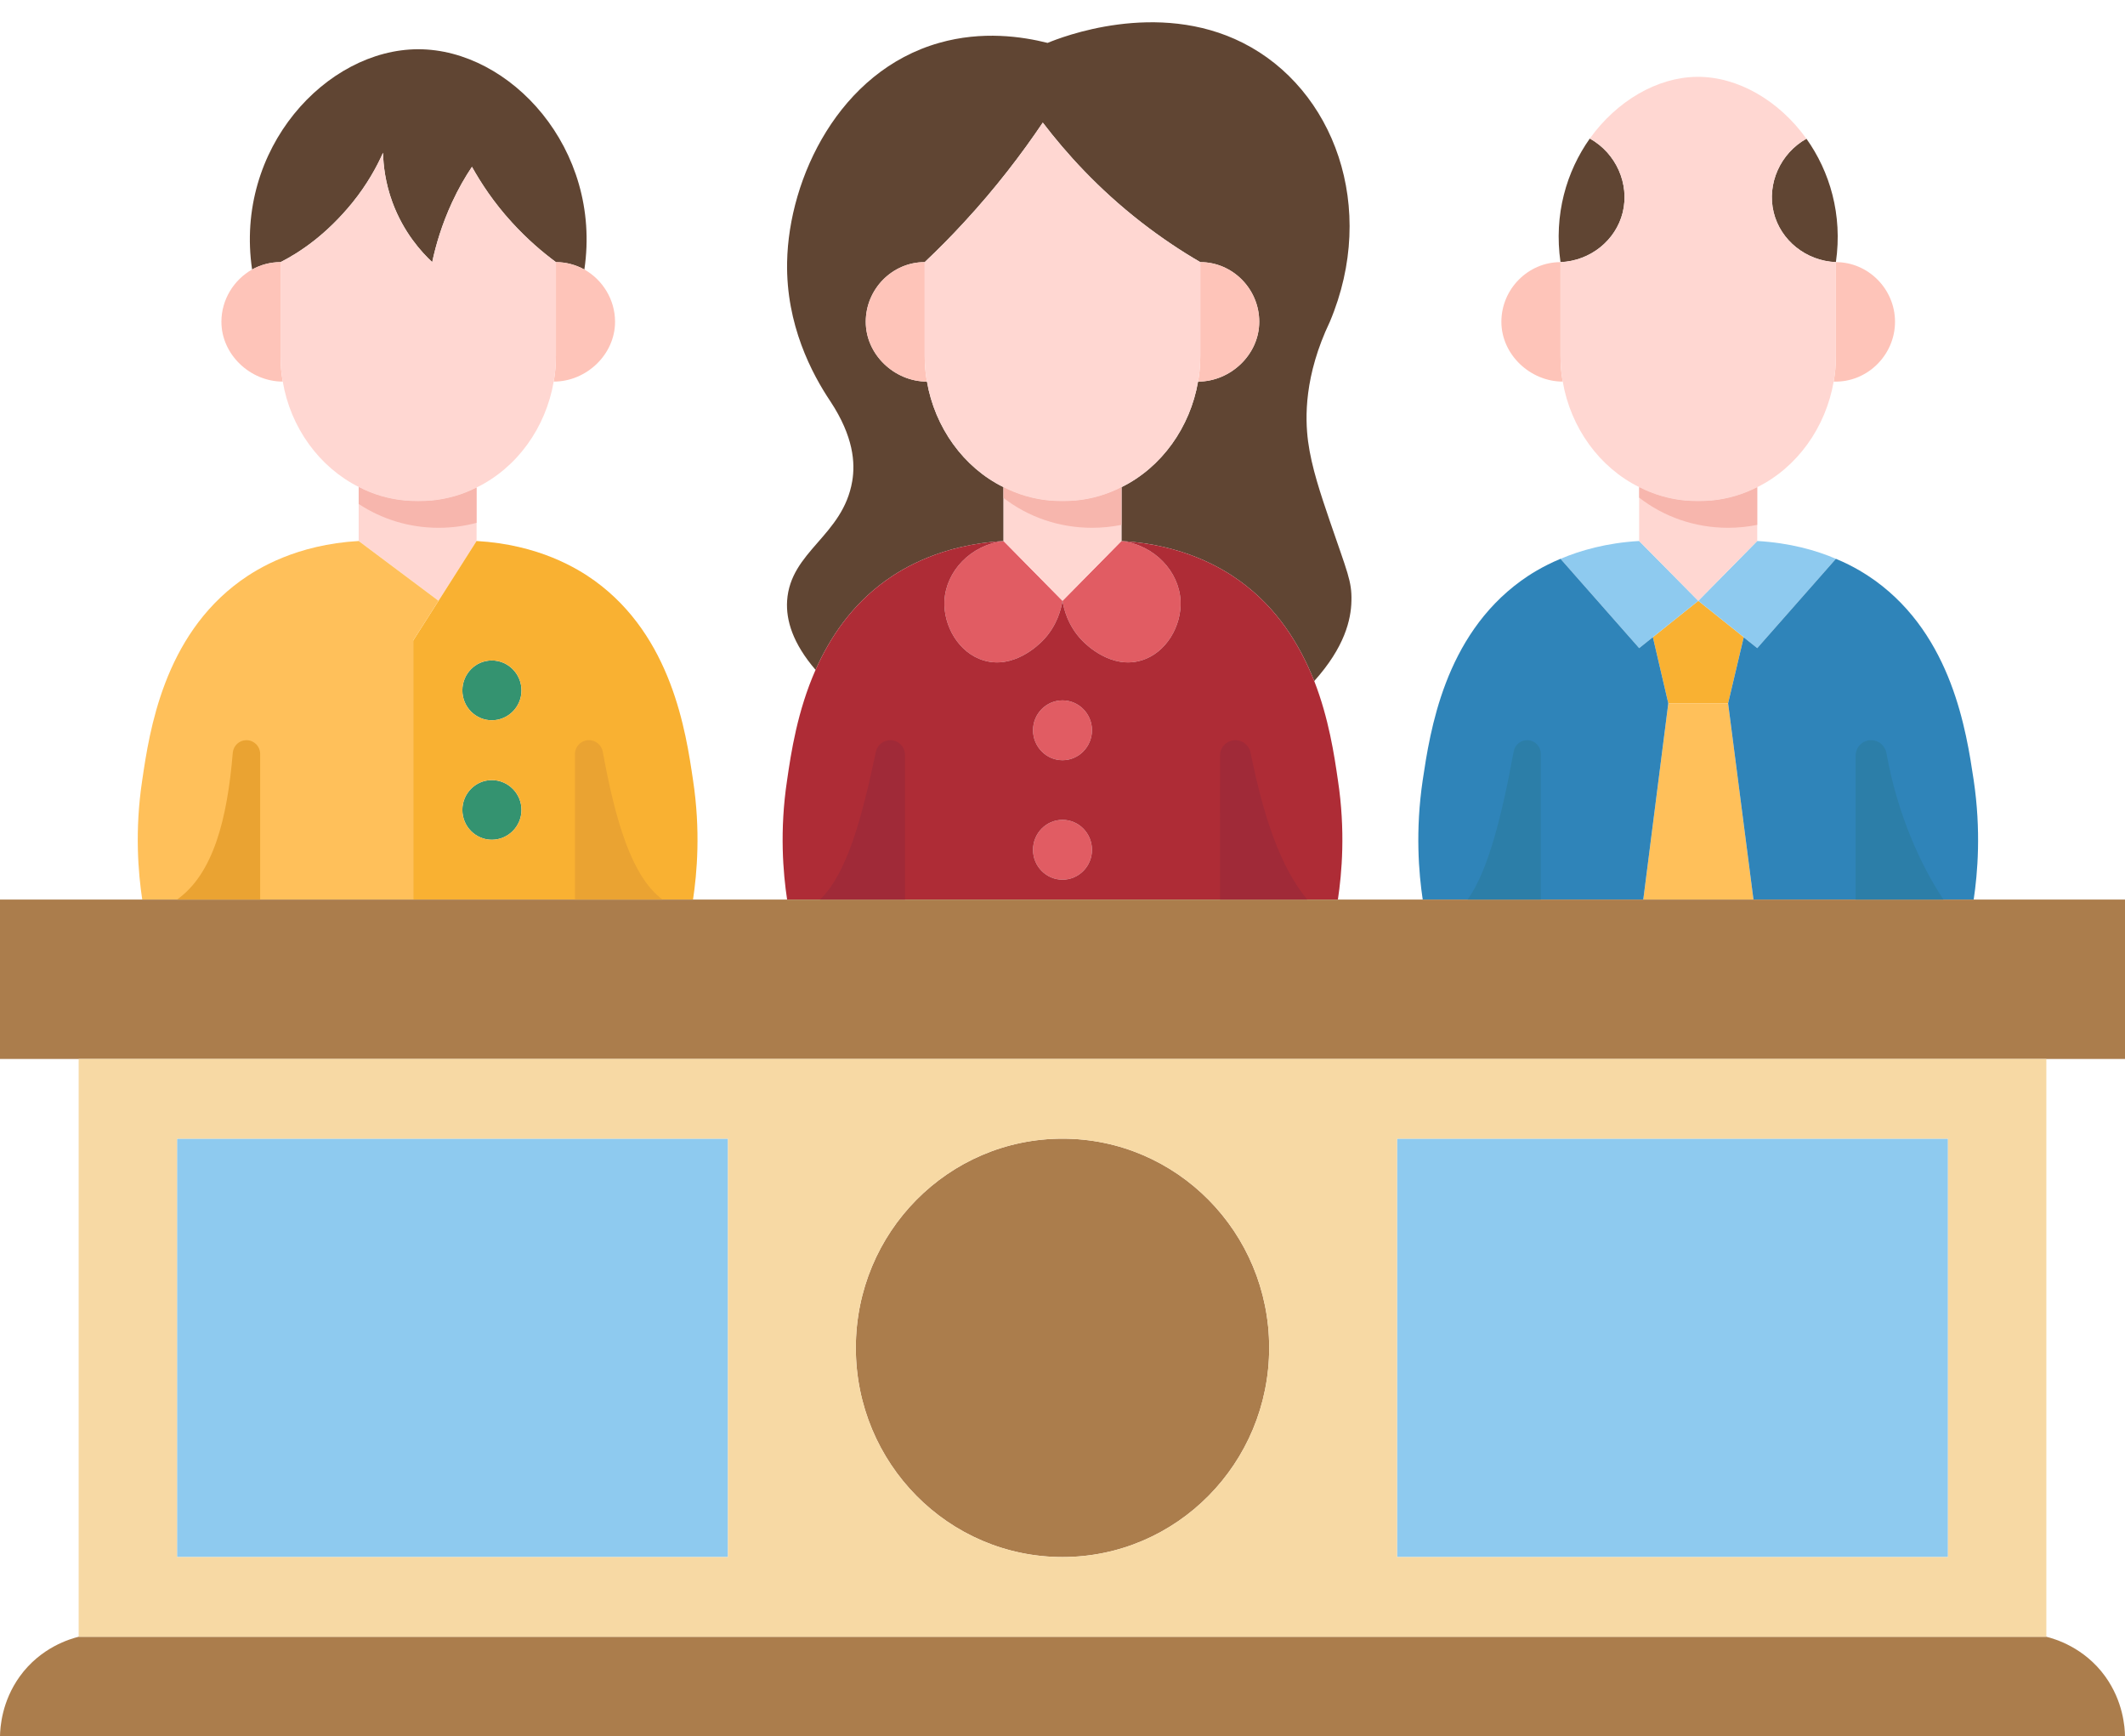 <?xml version="1.0" encoding="UTF-8"?><svg xmlns="http://www.w3.org/2000/svg" xmlns:xlink="http://www.w3.org/1999/xlink" height="101.3" preserveAspectRatio="xMidYMid meet" version="1.0" viewBox="0.0 -1.3 124.0 101.3" width="124.0" zoomAndPan="magnify"><g><g><g><g><path d="M62,65.133c6.66,0,12.06,5.46,12.06,12.2c0,6.74-5.4,12.21-12.06,12.21s-12.06-5.47-12.06-12.21 C49.94,70.593,55.34,65.133,62,65.133z" fill="#ab7d4c"/></g><g><path d="M10.33 65.133H42.48V89.543H10.33z" fill="#8ecaef"/></g><g><path d="M81.52 65.133H113.67V89.543H81.52z" fill="#8ecaef"/></g><g><path d="M28.7,44.213c0.95,0,1.73,0.78,1.73,1.74s-0.78,1.74-1.73,1.74c-0.95,0-1.72-0.78-1.72-1.74 S27.75,44.213,28.7,44.213z" fill="#349370"/></g><g><path d="M28.7,37.233c0.95,0,1.73,0.78,1.73,1.75c0,0.96-0.78,1.74-1.73,1.74c-0.95,0-1.72-0.78-1.72-1.74 C26.98,38.013,27.75,37.233,28.7,37.233z" fill="#349370"/></g><g><path d="M62,46.533c0.95,0,1.72,0.78,1.72,1.75c0,0.96-0.77,1.74-1.72,1.74s-1.72-0.78-1.72-1.74 C60.28,47.313,61.05,46.533,62,46.533z" fill="#e15c63"/></g><g><path d="M62,39.563c0.95,0,1.72,0.78,1.72,1.74s-0.77,1.75-1.72,1.75s-1.72-0.79-1.72-1.75 S61.05,39.563,62,39.563z" fill="#e15c63"/></g><g><path d="M101.75 35.873L101.75 35.883 100.84 39.733 99.1 39.733 97.35 39.733 96.45 35.873 99.1 33.753z" fill="#f9b132"/></g><g><path d="M100.84 39.733L102.32 51.183 95.89 51.183 97.35 39.733 99.1 39.733z" fill="#ffc05a"/></g><g><path d="M95.65,30.263l3.45,3.49l-2.65,2.12l-0.8,0.64l-4.59-5.21C92.22,30.813,93.75,30.373,95.65,30.263 z" fill="#8ecaef"/></g><g><path d="M107.13,31.303l-4.59,5.21l-0.79-0.63v-0.01l-2.65-2.12l3.44-3.49 C104.44,30.373,105.97,30.803,107.13,31.303z" fill="#8ecaef"/></g><g><path d="M68.89,33.753c0.07,1.45-0.83,3.05-2.3,3.48c-1.74,0.52-3.2-0.91-3.44-1.16 c-0.85-0.87-1.08-1.89-1.15-2.32l3.44-3.49C67.37,30.503,68.8,32.033,68.89,33.753z" fill="#e15c63"/></g><g><path d="M58.56,30.263l3.44,3.49c-0.07,0.43-0.3,1.45-1.15,2.32c-0.24,0.25-1.7,1.68-3.44,1.16 c-1.47-0.43-2.37-2.03-2.3-3.48C55.2,32.033,56.63,30.503,58.56,30.263z" fill="#e15c63"/></g><g><path d="M92.77,6.783c1.53,0.85,2.33,2.64,1.92,4.31c-0.4,1.63-1.89,2.83-3.63,2.9 C90.66,11.223,91.41,8.703,92.77,6.783z" fill="#604533"/></g><g><path d="M105.41,6.793c1.36,1.91,2.12,4.43,1.72,7.2c-1.74-0.07-3.23-1.27-3.63-2.9 C103.09,9.423,103.89,7.643,105.41,6.793z" fill="#604533"/></g><g><path d="M24.41,1.573c5.36,0,10.73,5.8,9.69,12.85c-0.5-0.27-1.06-0.43-1.66-0.43 c-0.77-0.57-1.67-1.33-2.58-2.33c-1.06-1.16-1.8-2.3-2.32-3.23c-0.39,0.58-0.79,1.27-1.16,2.07c-0.6,1.3-0.95,2.5-1.16,3.49 c-0.63-0.59-1.67-1.73-2.32-3.49c-0.42-1.14-0.53-2.16-0.55-2.89c-0.37,0.83-0.93,1.85-1.77,2.89c-1.53,1.89-3.1,2.93-4.21,3.49 c-0.6,0-1.17,0.16-1.66,0.43C13.67,7.373,19.04,1.573,24.41,1.573z" fill="#604533"/></g><g><path d="M77.6,29.103c1.02,2.99,1.29,3.5,1.26,4.65c-0.02,1.09-0.39,2.7-2.17,4.68 c-0.84-2.11-2.15-4.26-4.36-5.85c-1-0.72-3.26-2.11-6.89-2.32v-3.13v-0.01c2.34-1.15,4.01-3.49,4.47-6.16 c1.89,0,3.57-1.57,3.57-3.49c0-1.91-1.55-3.48-3.44-3.48c-1.09-0.63-2.25-1.4-3.45-2.33c-2.52-1.96-4.39-4.04-5.74-5.81 c-1.24,1.84-2.75,3.82-4.59,5.81c-0.77,0.84-1.54,1.61-2.3,2.33c-1.89,0-3.44,1.57-3.44,3.48c0,1.92,1.68,3.49,3.57,3.49 c0.46,2.67,2.13,5.01,4.47,6.16v0.01v3.13c-3.63,0.21-5.89,1.6-6.89,2.32c-1.98,1.43-3.24,3.31-4.08,5.2 c-1.33-1.55-1.73-2.89-1.66-4.03c0.19-2.9,3.26-3.79,3.8-6.98c0.18-1.06,0.08-2.6-1.27-4.65c-1.08-1.61-2.6-4.47-2.53-8.13 c0.09-4.92,3.05-11.14,8.87-12.79c2.52-0.72,4.86-0.37,6.33,0c0.77-0.32,6.38-2.54,11.4,0c5.31,2.68,7.88,9.61,5.07,16.27 c-1.5,3.15-1.45,5.6-1.27,6.98C76.53,25.963,77.07,27.543,77.6,29.103z" fill="#604533"/></g><g><path d="M89.91,51.183h-6.89c-0.23-1.53-0.44-4.01,0-6.97c0.43-2.86,1.26-8.38,5.74-11.63 c0.47-0.34,1.24-0.84,2.3-1.28l4.59,5.21l0.8-0.64l0.9,3.86l-1.46,11.45H89.91z" fill="#2f84b9"/></g><g><path d="M108.28,51.183h-5.96l-1.48-11.45l0.91-3.85l0.79,0.63l4.59-5.21c1.07,0.44,1.82,0.94,2.3,1.28 c4.48,3.25,5.31,8.77,5.74,11.63c0.44,2.96,0.23,5.44,0,6.97H108.28z" fill="#2f84b9"/></g><g><path d="M52.81,51.183h-6.88c-0.23-1.53-0.45-4.01,0-6.97c0.23-1.6,0.6-4.03,1.66-6.43 c0.84-1.89,2.1-3.77,4.08-5.2c1-0.72,3.26-2.11,6.89-2.32c-1.93,0.24-3.36,1.77-3.45,3.49c-0.07,1.45,0.83,3.05,2.3,3.48 c1.74,0.52,3.2-0.91,3.44-1.16c0.85-0.87,1.08-1.89,1.15-2.32c0.07,0.43,0.3,1.45,1.15,2.32c0.24,0.25,1.7,1.68,3.44,1.16 c1.47-0.43,2.37-2.03,2.3-3.48c-0.09-1.72-1.52-3.25-3.45-3.49c3.63,0.21,5.89,1.6,6.89,2.32c2.21,1.59,3.52,3.74,4.36,5.85 c0.85,2.18,1.17,4.33,1.38,5.78c0.45,2.96,0.23,5.44,0,6.97h-6.88H62H52.81z M63.72,41.303c0-0.96-0.77-1.74-1.72-1.74 s-1.72,0.78-1.72,1.74s0.77,1.75,1.72,1.75S63.72,42.263,63.72,41.303z M63.72,48.283c0-0.97-0.77-1.75-1.72-1.75 s-1.72,0.78-1.72,1.75c0,0.96,0.77,1.74,1.72,1.74S63.72,49.243,63.72,48.283z" fill="#ae2c36"/></g><g><path d="M27.81,27.143v3.12l-2.22,3.49l-4.66-3.49v-3.14l0.01-0.01c0.82,0.43,1.73,0.7,2.7,0.79 c0.25,0.02,0.51,0.03,0.77,0.03c0.26,0,0.51-0.01,0.77-0.03C26.12,27.813,27.01,27.553,27.81,27.143z" fill="#ffd7d2"/></g><g><path d="M65.44,27.123v3.14L62,33.753l-3.44-3.49v-3.14c0.82,0.42,1.72,0.69,2.67,0.78 c0.25,0.02,0.51,0.03,0.77,0.03s0.52-0.01,0.77-0.03C63.72,27.813,64.62,27.543,65.44,27.123z" fill="#ffd7d2"/></g><g><path d="M102.54,27.123v3.14l-3.44,3.49l-3.45-3.49v-3.13l0.01-0.01c0.82,0.42,1.72,0.69,2.67,0.78 c0.25,0.02,0.51,0.03,0.77,0.03c0.25,0,0.51-0.01,0.77-0.03C100.82,27.813,101.72,27.543,102.54,27.123z" fill="#ffd7d2"/></g><g><path d="M16.37,19.473c0,0.51,0.04,1,0.13,1.49c-1.89,0-3.58-1.57-3.58-3.49c0-1.3,0.73-2.45,1.79-3.05 c0.49-0.27,1.06-0.43,1.66-0.43V19.473z" fill="#fec4b9"/></g><g><path d="M34.1,14.423c1.06,0.6,1.79,1.75,1.79,3.05c0,1.92-1.68,3.49-3.57,3.49h-0.01 c0.09-0.49,0.13-0.98,0.13-1.49v-5.48C33.04,13.993,33.6,14.153,34.1,14.423z" fill="#fec4b9"/></g><g><path d="M53.96,19.473c0,0.51,0.04,1,0.13,1.49c-1.89,0-3.57-1.57-3.57-3.49c0-1.91,1.55-3.48,3.44-3.48 V19.473z" fill="#fec4b9"/></g><g><path d="M70.04,13.993c1.89,0,3.44,1.57,3.44,3.48c0,1.92-1.68,3.49-3.57,3.49 c0.09-0.49,0.13-0.98,0.13-1.49V13.993z" fill="#fec4b9"/></g><g><path d="M91.06,19.473c0,0.51,0.04,1,0.13,1.49c-1.89,0-3.58-1.57-3.58-3.49c0-1.91,1.56-3.48,3.45-3.48 V19.473z" fill="#fec4b9"/></g><g><path d="M107.13,13.993c1.89,0,3.45,1.57,3.45,3.48c0,1.94-1.62,3.55-3.57,3.49H107 c0.09-0.49,0.13-0.98,0.13-1.49V13.993z" fill="#fec4b9"/></g><g><path d="M107.13,13.993v5.48c0,0.51-0.04,1-0.13,1.49c-0.46,2.67-2.13,5.01-4.46,6.16 c-0.82,0.42-1.72,0.69-2.67,0.78c-0.26,0.02-0.52,0.03-0.77,0.03c-0.26,0-0.52-0.01-0.77-0.03c-0.95-0.09-1.85-0.36-2.67-0.78 c-2.34-1.15-4.01-3.48-4.47-6.16c-0.09-0.49-0.13-0.98-0.13-1.49v-5.48c1.74-0.07,3.23-1.27,3.63-2.9 c0.41-1.67-0.39-3.46-1.92-4.31c1.57-2.19,3.93-3.58,6.26-3.6c2.37-0.02,4.78,1.38,6.38,3.61c-1.52,0.85-2.32,2.63-1.91,4.3 C103.9,12.723,105.39,13.923,107.13,13.993z" fill="#ffd7d2"/></g><g><path d="M70.04,13.993v5.48c0,0.51-0.04,1-0.13,1.49c-0.46,2.67-2.13,5.01-4.47,6.16 c-0.82,0.42-1.72,0.69-2.67,0.78c-0.25,0.02-0.51,0.03-0.77,0.03s-0.52-0.01-0.77-0.03c-0.95-0.09-1.85-0.36-2.67-0.78 c-2.34-1.15-4.01-3.49-4.47-6.16c-0.09-0.49-0.13-0.98-0.13-1.49v-5.48c0.76-0.72,1.53-1.49,2.3-2.33 c1.84-1.99,3.35-3.97,4.59-5.81c1.35,1.77,3.22,3.85,5.74,5.81C67.79,12.593,68.95,13.363,70.04,13.993z" fill="#ffd7d2"/></g><g><path d="M27.81,27.143c-0.8,0.41-1.69,0.67-2.63,0.76c-0.26,0.02-0.51,0.03-0.77,0.03 s-0.52-0.01-0.77-0.03c-0.97-0.09-1.88-0.36-2.7-0.79c-2.32-1.16-3.99-3.48-4.44-6.15c-0.09-0.49-0.13-0.98-0.13-1.49v-5.48 c1.11-0.56,2.68-1.6,4.21-3.49c0.84-1.04,1.4-2.06,1.77-2.89c0.02,0.73,0.13,1.75,0.55,2.89c0.65,1.76,1.69,2.9,2.32,3.49 c0.21-0.99,0.56-2.19,1.16-3.49c0.37-0.8,0.77-1.49,1.16-2.07c0.52,0.93,1.26,2.07,2.32,3.23c0.91,1,1.81,1.76,2.58,2.33v5.48 c0,0.51-0.04,1-0.13,1.49C31.85,23.653,30.17,25.993,27.81,27.143z" fill="#ffd7d2"/></g><g><path d="M33.55,51.183h-9.44v-15.11l1.48-2.32l2.22-3.49c3.63,0.21,5.89,1.6,6.89,2.32 c4.49,3.25,5.32,8.77,5.74,11.63c0.45,2.96,0.23,5.44,0,6.97H33.55z M30.43,38.983c0-0.97-0.78-1.75-1.73-1.75 c-0.95,0-1.72,0.78-1.72,1.75c0,0.96,0.77,1.74,1.72,1.74C29.65,40.723,30.43,39.943,30.43,38.983z M30.43,45.953 c0-0.96-0.78-1.74-1.73-1.74c-0.95,0-1.72,0.78-1.72,1.74s0.77,1.74,1.72,1.74C29.65,47.693,30.43,46.913,30.43,45.953z" fill="#f9b132"/></g><g><path d="M15.18,51.183H8.3c-0.23-1.53-0.45-4.01,0-6.97c0.42-2.86,1.25-8.38,5.74-11.63 c1-0.72,3.26-2.11,6.89-2.32l4.66,3.49l-1.48,2.32v15.11H15.18z" fill="#ffc05a"/></g><g><path d="M124 51.183L124 60.483 119.41 60.483 62 60.483 4.59 60.483 0 60.483 0 51.183 8.3 51.183 15.18 51.183 24.11 51.183 33.55 51.183 40.44 51.183 45.93 51.183 52.81 51.183 62 51.183 71.19 51.183 78.07 51.183 83.02 51.183 89.91 51.183 95.89 51.183 102.32 51.183 108.28 51.183 115.17 51.183z" fill="#ab7d4c"/></g><g><path d="M124,100.003c-20.67,0-41.33,0-62,0s-41.33,0-62,0c0.01-0.55,0.11-2.04,1.15-3.49 c1.23-1.71,2.96-2.2,3.44-2.32H62h57.41c0.48,0.12,2.21,0.61,3.44,2.32C123.89,97.963,123.99,99.453,124,100.003z" fill="#ab7d4c"/></g><g><path d="M119.41,60.483v33.71H62H4.59v-33.71H62H119.41z M113.67,89.543v-24.41H81.52v24.41H113.67z M74.06,77.333c0-6.74-5.4-12.2-12.06-12.2s-12.06,5.46-12.06,12.2c0,6.74,5.4,12.21,12.06,12.21S74.06,84.073,74.06,77.333z M42.48,89.543v-24.41H10.33v24.41H42.48z" fill="#f7d9a4"/></g></g><g><g fill="#a02a38"><path d="M51.949,41.883c-0.407,0-0.758,0.289-0.842,0.688c-0.815,3.868-1.688,7.103-3.256,8.612h4.959 v-8.439C52.81,42.269,52.425,41.883,51.949,41.883z" fill="inherit"/><path d="M72.974,42.613c-0.086-0.42-0.453-0.73-0.882-0.73c-0.498,0-0.901,0.403-0.901,0.901 l-0.001,8.399h5.087C74.672,49.206,73.737,46.349,72.974,42.613z" fill="inherit"/></g><g fill="#2c7ea8"><path d="M89.112,41.883c-0.385,0-0.714,0.279-0.784,0.658c-0.685,3.733-1.491,6.982-2.69,8.642h4.272 v-8.502C89.91,42.241,89.553,41.883,89.112,41.883z" fill="inherit"/><path d="M110.081,42.645c-0.078-0.437-0.449-0.762-0.893-0.762c-0.502,0-0.908,0.407-0.908,0.908v8.392 h5.124C112.128,49.257,110.731,46.288,110.081,42.645z" fill="inherit"/></g><g fill="#eaa332"><path d="M14.379,41.883c-0.418,0-0.761,0.325-0.796,0.741c-0.322,3.844-1.13,7.056-3.252,8.559h4.85 v-8.499C15.18,42.242,14.821,41.883,14.379,41.883z" fill="inherit"/><path d="M35.174,42.561c-0.071-0.39-0.409-0.678-0.805-0.678c-0.452,0-0.819,0.367-0.819,0.819v8.481 h5.11C36.876,49.859,35.919,46.644,35.174,42.561z" fill="inherit"/></g><g><path d="M102.54,27.123v2.2c-0.55,0.11-1.12,0.17-1.7,0.17c-1.96,0-3.76-0.65-5.19-1.76v-0.6l0.01-0.01 c0.82,0.42,1.72,0.69,2.67,0.78c0.25,0.02,0.51,0.03,0.77,0.03c0.25,0,0.51-0.01,0.77-0.03 C100.82,27.813,101.72,27.543,102.54,27.123z" fill="#f7b6ad"/></g><g><path d="M27.81,27.143v2.06c-0.71,0.19-1.45,0.29-2.22,0.29c-1.72,0-3.32-0.51-4.66-1.39v-0.98l0.01-0.01 c0.82,0.43,1.73,0.7,2.7,0.79c0.25,0.02,0.51,0.03,0.77,0.03c0.26,0,0.51-0.01,0.77-0.03C26.12,27.813,27.01,27.553,27.81,27.143 z" fill="#f7b6ad"/></g><g><path d="M65.44,27.123v2.2c-0.55,0.11-1.13,0.17-1.72,0.17c-1.94,0-3.73-0.64-5.16-1.74v-0.63 c0.82,0.42,1.72,0.69,2.67,0.78c0.25,0.02,0.51,0.03,0.77,0.03s0.52-0.01,0.77-0.03C63.72,27.813,64.62,27.543,65.44,27.123z" fill="#f7b6ad"/></g></g></g></g></svg>